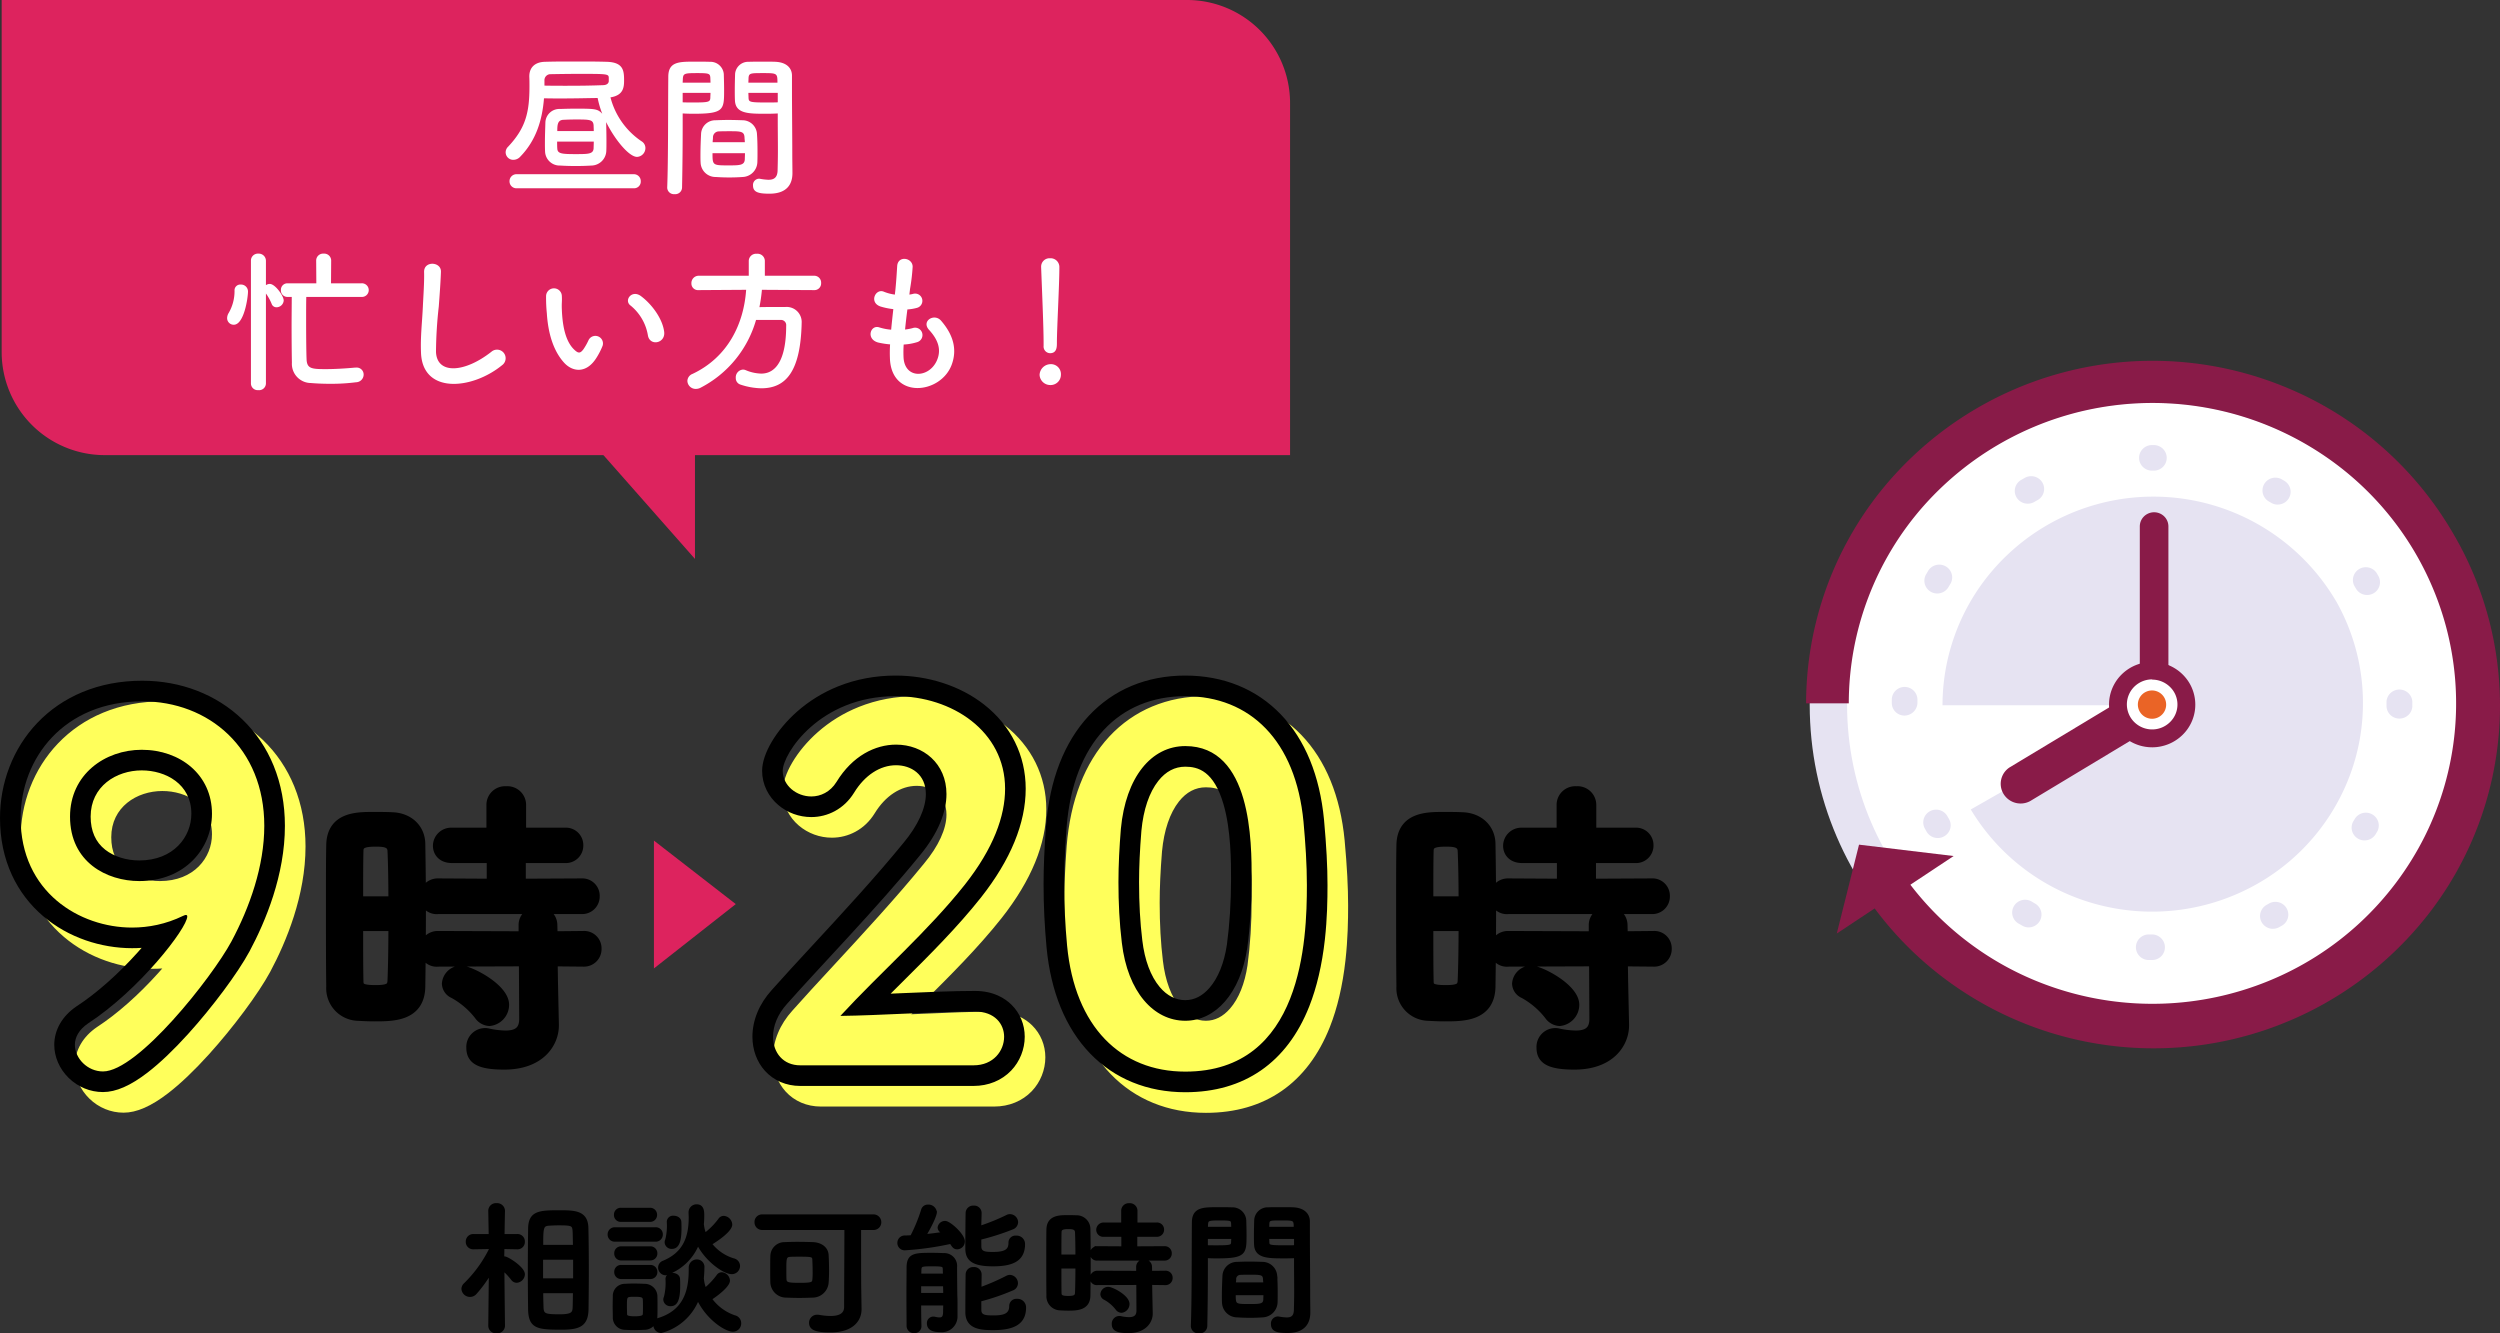 <svg xmlns="http://www.w3.org/2000/svg" width="485.101" height="258.741" viewBox="0 0 485.101 258.741">
  <rect x="0" y="0" width="485.101" height="258.741" fill="#333333" stroke="none"/>
  <g id="place_list_02" transform="translate(-99.583 -52.483)">
    <g id="時計" transform="translate(318.491 122.505)">
      <g id="グループ_96" data-name="グループ 96" transform="translate(127.184)">
        <path id="パス_498" data-name="パス 498" d="M323.158,146.78c36.7,0,66.451-29.432,66.451-65.739S359.858,15.3,323.158,15.3s-66.451,29.432-66.451,65.739,29.751,65.739,66.451,65.739" transform="translate(-251.643 -14.339)" fill="#e6e3f2"/>
        <path id="パス_499" data-name="パス 499" d="M325.044,141.474c32.7,0,59.2-26.221,59.2-58.566s-26.506-58.567-59.2-58.567-59.2,26.222-59.2,58.567,26.5,58.566,59.2,58.566" transform="translate(-253.529 -16.206)" fill="#fff"/>
        <path id="パス_500" data-name="パス 500" d="M365.527,67.529a40.1,40.1,0,0,1,3.783,30.526,40.542,40.542,0,0,1-19,24.345,41.3,41.3,0,0,1-30.81,4.106A40.87,40.87,0,0,1,294.668,108l35.407-20.221H289.182a40.2,40.2,0,0,1,8.46-24.635,41.135,41.135,0,0,1,67.885,4.4Z" transform="translate(-258.349 -20.95)" fill="#e6e3f2"/>
        <path id="パス_501" data-name="パス 501" d="M342.978,87.558v-33.7a2.731,2.731,0,0,0-.813-1.942,2.8,2.8,0,0,0-3.925,0,2.731,2.731,0,0,0-.813,1.942v33.7a2.733,2.733,0,0,0,.813,1.942,2.8,2.8,0,0,0,3.925,0,2.732,2.732,0,0,0,.813-1.942" transform="translate(-268.311 -21.734)" fill="#891b48"/>
        <path id="パス_502" data-name="パス 502" d="M332.6,93.056a3.9,3.9,0,0,1,2.556.476A3.835,3.835,0,0,1,336.83,95.5a3.783,3.783,0,0,1,.029,2.573,3.83,3.83,0,0,1-1.626,2.008L309.141,115.8a3.886,3.886,0,0,1-5.171-1.369,3.8,3.8,0,0,1,1.174-5.167L331.237,93.55a4.022,4.022,0,0,1,1.366-.494" transform="translate(-261.287 -30.385)" fill="#891b48"/>
        <path id="パス_503" data-name="パス 503" d="M338.722,103.007a6.569,6.569,0,1,0-6.639-6.569,6.6,6.6,0,0,0,6.639,6.569" transform="translate(-267.207 -29.737)" fill="#fff"/>
        <path id="パス_504" data-name="パス 504" d="M338.259,104.276a8.433,8.433,0,0,1-4.648-1.4,8.3,8.3,0,0,1-3.079-3.719,8.219,8.219,0,0,1,1.822-9.021,8.422,8.422,0,0,1,12.877,1.26,8.206,8.206,0,0,1-1.049,10.457,8.427,8.427,0,0,1-5.924,2.425m0-13.181a4.947,4.947,0,0,0-2.723.824,4.864,4.864,0,0,0-1.8,2.181,4.814,4.814,0,0,0,1.07,5.286,4.937,4.937,0,0,0,7.548-.74,4.748,4.748,0,0,0-.634-6.1,4.949,4.949,0,0,0-3.459-1.406Z" transform="translate(-266.756 -29.291)" fill="#891b48"/>
        <path id="パス_505" data-name="パス 505" d="M339.727,100.179a2.746,2.746,0,1,0-2.776-2.746,2.761,2.761,0,0,0,2.776,2.746" transform="translate(-268.212 -30.731)" fill="#ea6426"/>
        <path id="パス_506" data-name="パス 506" d="M381.221,47.312a66.983,66.983,0,0,0-32.479-28.165,67.66,67.66,0,0,0-79.016,20.937,66.028,66.028,0,0,0-13.9,40.455h8.283A57.931,57.931,0,0,1,278.74,42.109a59.375,59.375,0,0,1,77.036-10.017,58.316,58.316,0,0,1,24.173,33.383,57.72,57.72,0,0,1-4.074,40.866,58.668,58.668,0,0,1-30.3,28.069,59.517,59.517,0,0,1-41.487,1.342A58.794,58.794,0,0,1,272,109.7l-7.161,4.086a66.694,66.694,0,0,0,17.24,19.7,67.593,67.593,0,0,0,94.58-12.146,65.889,65.889,0,0,0,4.561-74.028" transform="translate(-251.461 -14.089)" fill="#891b48"/>
        <path id="パス_507" data-name="パス 507" d="M263.324,149.639l4.319-17.245L286,134.6Z" transform="translate(-253.009 -38.517)" fill="#891b48"/>
        <path id="パス_508" data-name="パス 508" d="M327.339,134.61h-.677a2.521,2.521,0,0,1-1.774-.727,2.464,2.464,0,0,1,0-3.51,2.521,2.521,0,0,1,1.774-.727h.589a2.537,2.537,0,0,1,1.781.718,2.482,2.482,0,0,1,.75,1.753,2.448,2.448,0,0,1-.7,1.746,2.5,2.5,0,0,1-1.742.747m23.417-6.052a2.527,2.527,0,0,1-1.535-.516,2.481,2.481,0,0,1-.9-1.336,2.455,2.455,0,0,1,.117-1.6,2.492,2.492,0,0,1,1.081-1.2l.532-.3a2.532,2.532,0,0,1,1.863-.186,2.5,2.5,0,0,1,1.474,1.142,2.461,2.461,0,0,1,.265,1.835,2.487,2.487,0,0,1-1.093,1.5l-.589.329a2.471,2.471,0,0,1-1.221.318m-47.41-.263a2.437,2.437,0,0,1-1.243-.34l-.577-.329a2.5,2.5,0,0,1-.8-.63,2.459,2.459,0,0,1-.226-2.849,2.484,2.484,0,0,1,.687-.745,2.529,2.529,0,0,1,2.888-.038l.522.307a2.5,2.5,0,0,1,1.053,1.2,2.467,2.467,0,0,1-.79,2.908,2.53,2.53,0,0,1-1.519.517m65.185-16.882a2.5,2.5,0,0,1-2.433-1.871,2.45,2.45,0,0,1,.279-1.875l.311-.516a2.518,2.518,0,0,1,4.494.649,2.463,2.463,0,0,1-.152,1.822l-.344.582a2.517,2.517,0,0,1-.917.884,2.549,2.549,0,0,1-1.238.325m-82.761-.462a2.5,2.5,0,0,1-2.221-1.23l-.332-.594a2.453,2.453,0,0,1,.218-2.739,2.486,2.486,0,0,1,.742-.627,2.511,2.511,0,0,1,3.4.95l.3.517a2.439,2.439,0,0,1-.173,2.747,2.477,2.477,0,0,1-.737.636,2.441,2.441,0,0,1-1.2.34m89.49-23.176a2.513,2.513,0,0,1-1.757-.747,2.461,2.461,0,0,1-.709-1.758v-.813a2.476,2.476,0,0,1,.79-1.648,2.531,2.531,0,0,1,3.429,0,2.476,2.476,0,0,1,.79,1.648v.878a2.468,2.468,0,0,1-.763,1.739,2.523,2.523,0,0,1-1.78.7m-95.952-.582a2.5,2.5,0,0,1-.954-.172,2.453,2.453,0,0,1-.813-.523,2.426,2.426,0,0,1-.742-1.733v-.681a2.459,2.459,0,0,1,.74-1.733,2.482,2.482,0,0,1,2.713-.52,2.486,2.486,0,0,1,1.34,1.35,2.454,2.454,0,0,1,.182.947v.516a2.515,2.515,0,0,1-.709,1.77,2.569,2.569,0,0,1-1.757.778m89.768-23.4a2.5,2.5,0,0,1-1.286-.322,2.469,2.469,0,0,1-.935-.93l-.311-.527a2.453,2.453,0,0,1-.169-1.826,2.482,2.482,0,0,1,1.144-1.443,2.525,2.525,0,0,1,3.355.775l.332.571a2.466,2.466,0,0,1,.232,1.883,2.482,2.482,0,0,1-2.363,1.818m-83.405-.286a2.514,2.514,0,0,1-2.2-1.217,2.463,2.463,0,0,1-.02-2.495l.344-.582a2.489,2.489,0,0,1,.644-.765,2.535,2.535,0,0,1,2.85-.194,2.5,2.5,0,0,1,.743.671,2.46,2.46,0,0,1,.07,2.826l-.3.5a2.494,2.494,0,0,1-.9.905,2.532,2.532,0,0,1-1.233.347m66.018-17.245a2.459,2.459,0,0,1-1.277-.352l-.521-.3a2.474,2.474,0,0,1,.629-4.473,2.531,2.531,0,0,1,1.858.167l.588.34a2.488,2.488,0,0,1,1.041,1.2,2.455,2.455,0,0,1,.092,1.582,2.482,2.482,0,0,1-.893,1.315,2.529,2.529,0,0,1-1.516.512m-48.508-.175a2.518,2.518,0,0,1-1.53-.5,2.471,2.471,0,0,1-.9-1.322,2.445,2.445,0,0,1,.1-1.591,2.483,2.483,0,0,1,1.063-1.2l.589-.329a2.529,2.529,0,0,1,2.868.118,2.491,2.491,0,0,1,.665.755,2.461,2.461,0,0,1-.271,2.826,2.5,2.5,0,0,1-.8.617l-.532.3a2.447,2.447,0,0,1-1.255.329m24.592-6.415h-.643a2.522,2.522,0,0,1-1.666-.781,2.464,2.464,0,0,1,0-3.392,2.522,2.522,0,0,1,1.666-.781h.677a2.522,2.522,0,0,1,1.666.781,2.464,2.464,0,0,1,0,3.392,2.522,2.522,0,0,1-1.666.781Z" transform="translate(-255.792 -18.349)" fill="#e6e3f2"/>
      </g>
    </g>
    <path id="_" data-name="▶" d="M250.325,250.83V226.024l15.881,12.322Z" transform="translate(-23.853 -10.432)" fill="#dd235e"/>
    <g id="_9" data-name="9" transform="translate(102.978 263.541)" fill="#ffff5b">
      <path d="M 20.586 2.846 C 18.631 2.846 16.766 2.076 15.335 0.679 C 13.936 -0.686 13.134 -2.51 13.134 -4.324 C 13.134 -6.552 14.345 -8.607 16.543 -10.111 L 16.562 -10.124 L 16.581 -10.136 C 22.089 -13.722 26.825 -18.681 29.159 -21.318 C 30.784 -23.155 32.022 -24.727 32.929 -25.989 C 30.769 -25.379 28.527 -25.072 26.226 -25.072 C 20.382 -25.072 14.582 -27.151 10.314 -30.776 C 7.922 -32.809 6.047 -35.269 4.741 -38.089 C 3.324 -41.151 2.606 -44.592 2.606 -48.316 C 2.606 -51.493 3.175 -54.58 4.298 -57.493 C 5.447 -60.471 7.122 -63.129 9.28 -65.393 C 11.545 -67.772 14.264 -69.63 17.362 -70.917 C 20.643 -72.279 24.289 -72.97 28.2 -72.97 C 35.178 -72.97 41.592 -70.497 46.26 -66.008 C 48.673 -63.687 50.553 -60.901 51.849 -57.728 C 53.202 -54.415 53.888 -50.743 53.888 -46.812 C 53.888 -37.7 50.283 -29.052 47.259 -23.402 L 47.257 -23.399 L 47.255 -23.395 C 45.407 -19.975 40.827 -13.52 35.652 -7.8 C 32.888 -4.745 30.323 -2.299 28.026 -0.528 C 25.08 1.742 22.647 2.846 20.586 2.846 Z M 28.106 -59.57 C 22.186 -59.57 16.194 -55.801 16.194 -48.598 C 16.194 -40.308 23.386 -38.096 27.636 -38.096 C 35.58 -38.096 39.736 -43.663 39.736 -49.162 C 39.736 -55.193 34.845 -59.57 28.106 -59.57 Z" stroke="none"/>
      <path d="M 20.586 0.846 C 27.354 0.846 41.736 -17.39 45.496 -24.346 C 49.068 -31.02 51.888 -39.01 51.888 -46.812 C 51.888 -61.946 41.078 -70.97 28.2 -70.97 C 13.066 -70.97 4.606 -59.972 4.606 -48.316 C 4.606 -33.934 16.074 -27.072 26.226 -27.072 C 29.422 -27.072 32.806 -27.73 36.096 -29.328 C 36.378 -29.422 36.472 -29.516 36.66 -29.516 C 36.848 -29.516 36.942 -29.422 36.942 -29.234 C 36.942 -26.978 27.636 -14.946 17.672 -8.46 C 15.886 -7.238 15.134 -5.734 15.134 -4.324 C 15.134 -1.692 17.578 0.846 20.586 0.846 M 28.106 -61.57 C 35.626 -61.57 41.736 -56.682 41.736 -49.162 C 41.736 -42.394 36.472 -36.096 27.636 -36.096 C 21.338 -36.096 14.194 -39.762 14.194 -48.598 C 14.194 -56.776 20.962 -61.57 28.106 -61.57 M 20.586 4.846 C 18.106 4.846 15.745 3.874 13.938 2.11 C 12.156 0.371 11.134 -1.974 11.134 -4.324 C 11.134 -5.758 11.53 -7.195 12.278 -8.478 C 13.011 -9.735 14.066 -10.839 15.413 -11.761 L 15.49 -11.812 C 19.289 -14.285 23.484 -17.989 27.303 -22.242 C 27.577 -22.546 27.84 -22.844 28.093 -23.135 C 27.475 -23.093 26.852 -23.072 26.226 -23.072 C 23.219 -23.072 20.117 -23.597 17.254 -24.59 C 14.175 -25.658 11.404 -27.226 9.019 -29.252 C 6.404 -31.474 4.354 -34.164 2.926 -37.249 C 1.387 -40.576 0.606 -44.299 0.606 -48.316 C 0.606 -51.74 1.22 -55.07 2.432 -58.212 C 3.676 -61.437 5.492 -64.317 7.831 -66.773 C 10.29 -69.354 13.239 -71.37 16.595 -72.764 C 20.12 -74.228 24.025 -74.97 28.2 -74.97 C 35.698 -74.97 42.604 -72.299 47.646 -67.449 C 50.262 -64.934 52.299 -61.917 53.701 -58.484 C 55.152 -54.93 55.888 -51.003 55.888 -46.812 C 55.888 -37.286 52.155 -28.31 49.023 -22.458 L 49.015 -22.444 C 46.757 -18.267 41.872 -11.693 37.135 -6.458 C 34.292 -3.315 31.638 -0.787 29.247 1.056 C 25.938 3.606 23.105 4.846 20.586 4.846 Z M 28.106 -57.57 C 23.18 -57.57 18.194 -54.488 18.194 -48.598 C 18.194 -45.814 19.146 -43.654 21.024 -42.179 C 22.71 -40.855 25.12 -40.096 27.636 -40.096 C 34.267 -40.096 37.736 -44.657 37.736 -49.162 C 37.736 -54.939 32.744 -57.57 28.106 -57.57 Z" stroke="none" fill="#ffff5b"/>
    </g>
    <g id="_9-2" data-name="9" transform="translate(98.978 259.541)" fill="none">
      <path d="M20.586.846c6.768,0,21.15-18.236,24.91-25.192,3.572-6.674,6.392-14.664,6.392-22.466,0-15.134-10.81-24.158-23.688-24.158-15.134,0-23.594,11-23.594,22.654,0,14.382,11.468,21.244,21.62,21.244a22.5,22.5,0,0,0,9.87-2.256c.282-.094.376-.188.564-.188a.249.249,0,0,1,.282.282c0,2.256-9.306,14.288-19.27,20.774a5.086,5.086,0,0,0-2.538,4.136A5.47,5.47,0,0,0,20.586.846Zm21.15-50.008c0,6.768-5.264,13.066-14.1,13.066-6.3,0-13.442-3.666-13.442-12.5,0-8.178,6.768-12.972,13.912-12.972C35.626-61.57,41.736-56.682,41.736-49.162Z" stroke="none"/>
      <path d="M 20.586 0.846 C 27.354 0.846 41.736 -17.39 45.496 -24.346 C 49.068 -31.02 51.888 -39.01 51.888 -46.812 C 51.888 -61.946 41.078 -70.97 28.2 -70.97 C 13.066 -70.97 4.606 -59.972 4.606 -48.316 C 4.606 -33.934 16.074 -27.072 26.226 -27.072 C 29.422 -27.072 32.806 -27.73 36.096 -29.328 C 36.378 -29.422 36.472 -29.516 36.66 -29.516 C 36.848 -29.516 36.942 -29.422 36.942 -29.234 C 36.942 -26.978 27.636 -14.946 17.672 -8.46 C 15.886 -7.238 15.134 -5.734 15.134 -4.324 C 15.134 -1.692 17.578 0.846 20.586 0.846 M 28.106 -61.57 C 35.626 -61.57 41.736 -56.682 41.736 -49.162 C 41.736 -42.394 36.472 -36.096 27.636 -36.096 C 21.338 -36.096 14.194 -39.762 14.194 -48.598 C 14.194 -56.776 20.962 -61.57 28.106 -61.57 M 20.586 4.846 C 18.106 4.846 15.745 3.874 13.938 2.11 C 12.156 0.371 11.134 -1.974 11.134 -4.324 C 11.134 -5.758 11.53 -7.195 12.278 -8.478 C 13.011 -9.735 14.066 -10.839 15.413 -11.761 L 15.49 -11.812 C 19.289 -14.285 23.484 -17.989 27.303 -22.242 C 27.577 -22.546 27.84 -22.844 28.093 -23.135 C 27.475 -23.093 26.852 -23.072 26.226 -23.072 C 23.219 -23.072 20.117 -23.597 17.254 -24.59 C 14.175 -25.658 11.404 -27.226 9.019 -29.252 C 6.404 -31.474 4.354 -34.164 2.926 -37.249 C 1.387 -40.576 0.606 -44.299 0.606 -48.316 C 0.606 -51.74 1.22 -55.07 2.432 -58.212 C 3.676 -61.437 5.492 -64.317 7.831 -66.773 C 10.29 -69.354 13.239 -71.37 16.595 -72.764 C 20.12 -74.228 24.025 -74.97 28.2 -74.97 C 35.698 -74.97 42.604 -72.299 47.646 -67.449 C 50.262 -64.934 52.299 -61.917 53.701 -58.484 C 55.152 -54.93 55.888 -51.003 55.888 -46.812 C 55.888 -37.286 52.155 -28.31 49.023 -22.458 L 49.015 -22.444 C 46.757 -18.267 41.872 -11.693 37.135 -6.458 C 34.292 -3.315 31.638 -0.787 29.247 1.056 C 25.938 3.606 23.105 4.846 20.586 4.846 Z M 28.106 -57.57 C 23.18 -57.57 18.194 -54.488 18.194 -48.598 C 18.194 -45.814 19.146 -43.654 21.024 -42.179 C 22.71 -40.855 25.12 -40.096 27.636 -40.096 C 34.267 -40.096 37.736 -44.657 37.736 -49.162 C 37.736 -54.939 32.744 -57.57 28.106 -57.57 Z" stroke="none" fill="#000"/>
    </g>
    <g id="_20" data-name="20" transform="translate(248.978 262.634)" fill="#ffff5b">
      <path d="M 84.6 3.786 C 77.811 3.786 71.921 1.396 67.567 -3.125 C 65.38 -5.396 63.599 -8.185 62.274 -11.414 C 60.936 -14.674 60.061 -18.392 59.673 -22.464 C 59.287 -26.611 59.1 -30.576 59.1 -34.592 C 59.1 -37.827 59.251 -41.398 59.575 -45.83 L 59.576 -45.837 L 59.576 -45.844 C 59.915 -50.055 60.751 -53.901 62.062 -57.274 C 63.362 -60.621 65.131 -63.513 67.319 -65.869 C 71.692 -70.576 77.668 -73.064 84.6 -73.064 C 91.42 -73.064 97.322 -70.678 101.668 -66.165 C 103.847 -63.903 105.62 -61.123 106.94 -57.903 C 108.268 -54.661 109.139 -50.962 109.527 -46.909 L 109.527 -46.904 L 109.528 -46.899 C 109.989 -41.831 110.194 -37.977 110.194 -34.404 C 110.194 -31.665 110.137 -28.012 109.694 -24.046 C 109.166 -19.32 108.188 -15.129 106.787 -11.59 C 104.965 -6.985 102.384 -3.355 99.115 -0.799 C 95.223 2.243 90.34 3.786 84.6 3.786 Z M 74.09 -45.134 C 73.779 -41.293 73.628 -37.968 73.628 -34.968 C 73.628 -30.774 73.838 -27.01 74.271 -23.46 L 74.272 -23.456 L 74.272 -23.452 C 75.228 -15.331 79.282 -10.084 84.6 -10.084 C 89.587 -10.084 93.532 -14.98 94.652 -22.559 C 95.192 -26.527 95.478 -31.013 95.478 -35.532 C 95.478 -38.956 95.478 -45.33 93.947 -50.615 C 92.239 -56.514 89.181 -59.382 84.6 -59.382 C 81.969 -59.382 79.618 -58.169 77.802 -55.876 C 75.795 -53.34 74.512 -49.626 74.09 -45.134 Z M 43.522 2.564 L 9.87 2.564 C 7.746 2.564 5.846 1.759 4.522 0.297 C 3.286 -1.067 2.606 -2.942 2.606 -4.982 C 2.606 -6.309 2.878 -7.641 3.415 -8.942 C 3.965 -10.272 4.781 -11.539 5.842 -12.708 C 8.048 -15.202 10.786 -18.165 13.685 -21.302 C 19.461 -27.552 26.008 -34.636 31.444 -41.307 L 31.45 -41.316 L 31.458 -41.324 C 35.425 -46.086 36.258 -49.799 36.258 -52.076 C 36.258 -57.289 32.227 -59.664 28.482 -59.664 C 24.658 -59.664 21.066 -57.375 18.627 -53.383 L 18.624 -53.378 L 18.621 -53.373 C 17.853 -52.134 16.85 -51.173 15.64 -50.517 C 14.54 -49.921 13.292 -49.606 12.032 -49.606 C 10.172 -49.606 8.303 -50.29 6.904 -51.482 C 5.345 -52.811 4.486 -54.624 4.486 -56.588 C 4.486 -58.276 5.506 -60.24 6.115 -61.261 C 7.228 -63.13 8.772 -64.962 10.579 -66.559 C 12.764 -68.49 15.26 -70.025 17.996 -71.121 C 21.213 -72.41 24.709 -73.064 28.388 -73.064 C 31.323 -73.064 34.195 -72.617 36.923 -71.735 C 39.698 -70.837 42.191 -69.533 44.332 -67.857 C 46.599 -66.082 48.38 -63.961 49.623 -61.552 C 50.956 -58.97 51.632 -56.13 51.632 -53.11 C 51.632 -46.882 48.863 -40.203 43.402 -33.261 L 43.4 -33.259 L 43.398 -33.257 C 38.875 -27.544 33.513 -22.214 28.327 -17.06 C 26.375 -15.12 24.38 -13.138 22.44 -11.142 C 24.77 -11.222 27.217 -11.329 29.618 -11.434 C 34.529 -11.648 39.608 -11.87 43.804 -11.87 C 46.729 -11.87 48.502 -10.726 49.474 -9.766 C 50.745 -8.512 51.444 -6.813 51.444 -4.982 C 51.444 -3.069 50.69 -1.182 49.375 0.195 C 47.915 1.723 45.837 2.564 43.522 2.564 Z" stroke="none"/>
      <path d="M 84.6 1.786 C 107.348 1.786 108.194 -23.782 108.194 -34.404 C 108.194 -38.446 107.912 -42.582 107.536 -46.718 C 106.032 -62.416 97.196 -71.064 84.6 -71.064 C 71.816 -71.064 62.886 -62.04 61.57 -45.684 C 61.288 -41.83 61.1 -38.164 61.1 -34.592 C 61.1 -30.644 61.288 -26.696 61.664 -22.654 C 63.168 -6.862 72.098 1.786 84.6 1.786 M 84.6 -61.382 C 97.478 -61.382 97.478 -42.77 97.478 -35.532 C 97.478 -31.02 97.196 -26.414 96.632 -22.278 C 95.316 -13.348 90.428 -8.084 84.6 -8.084 C 78.49 -8.084 73.414 -13.63 72.286 -23.218 C 71.816 -27.072 71.628 -31.02 71.628 -34.968 C 71.628 -38.352 71.816 -41.83 72.098 -45.308 C 73.038 -55.366 78.02 -61.382 84.6 -61.382 M 43.522 0.564 C 47.376 0.564 49.444 -2.256 49.444 -4.982 C 49.444 -7.426 47.658 -9.87 43.804 -9.87 C 36.096 -9.87 25.474 -9.118 17.672 -9.024 C 25.474 -17.484 34.686 -25.474 41.83 -34.498 C 47.376 -41.548 49.632 -47.752 49.632 -53.11 C 49.632 -64.296 39.292 -71.064 28.388 -71.064 C 13.63 -71.064 6.486 -59.878 6.486 -56.588 C 6.486 -53.674 9.212 -51.606 12.032 -51.606 C 13.818 -51.606 15.698 -52.452 16.92 -54.426 C 20.022 -59.502 24.44 -61.664 28.482 -61.664 C 33.746 -61.664 38.258 -57.998 38.258 -52.076 C 38.258 -48.692 36.754 -44.556 32.994 -40.044 C 24.722 -29.892 13.818 -18.706 7.332 -11.374 C 5.452 -9.306 4.606 -7.05 4.606 -4.982 C 4.606 -1.88 6.58 0.564 9.87 0.564 L 43.522 0.564 M 84.6 5.786 C 77.255 5.786 70.867 3.184 66.127 -1.737 C 63.764 -4.191 61.845 -7.191 60.424 -10.654 C 59.011 -14.097 58.089 -18.007 57.682 -22.275 L 57.681 -22.284 C 57.29 -26.488 57.1 -30.514 57.1 -34.592 C 57.1 -37.877 57.253 -41.494 57.581 -45.976 L 57.583 -46.005 C 57.937 -50.409 58.817 -54.444 60.197 -57.998 C 61.589 -61.582 63.492 -64.688 65.854 -67.23 C 70.615 -72.355 77.097 -75.064 84.6 -75.064 C 91.976 -75.064 98.377 -72.466 103.109 -67.552 C 105.463 -65.107 107.375 -62.116 108.79 -58.661 C 110.193 -55.238 111.111 -51.348 111.518 -47.099 L 111.52 -47.08 C 111.986 -41.949 112.194 -38.04 112.194 -34.404 C 112.194 -31.613 112.136 -27.888 111.682 -23.824 C 111.134 -18.922 110.113 -14.558 108.647 -10.854 C 104.339 0.032 96.024 5.786 84.6 5.786 Z M 76.083 -44.959 C 75.777 -41.178 75.628 -37.91 75.628 -34.968 C 75.628 -30.856 75.834 -27.171 76.257 -23.702 L 76.259 -23.685 C 76.71 -19.853 77.877 -16.721 79.636 -14.63 C 81.057 -12.941 82.727 -12.084 84.6 -12.084 C 86.343 -12.084 87.92 -12.882 89.29 -14.457 C 90.977 -16.398 92.147 -19.297 92.672 -22.841 C 93.199 -26.718 93.478 -31.106 93.478 -35.532 C 93.478 -38.857 93.478 -45.046 92.026 -50.058 C 90.146 -56.55 87.07 -57.382 84.6 -57.382 C 82.573 -57.382 80.814 -56.458 79.37 -54.634 C 77.606 -52.405 76.469 -49.06 76.083 -44.959 Z M 43.522 4.564 L 9.87 4.564 C 7.174 4.564 4.748 3.525 3.04 1.64 C 1.47 -0.093 0.606 -2.444 0.606 -4.982 C 0.606 -6.572 0.929 -8.161 1.567 -9.705 C 2.203 -11.246 3.141 -12.705 4.353 -14.043 C 6.572 -16.551 9.314 -19.518 12.217 -22.659 C 17.973 -28.888 24.497 -35.948 29.893 -42.571 L 29.921 -42.605 C 32.718 -45.961 34.258 -49.324 34.258 -52.076 C 34.258 -55.936 31.357 -57.664 28.482 -57.664 C 25.371 -57.664 22.401 -55.724 20.333 -52.34 L 20.321 -52.321 C 19.368 -50.781 18.113 -49.582 16.593 -48.759 C 15.201 -48.005 13.624 -47.606 12.032 -47.606 C 9.67 -47.606 7.388 -48.442 5.607 -49.96 C 4.66 -50.767 3.909 -51.723 3.373 -52.802 C 2.784 -53.988 2.486 -55.262 2.486 -56.588 C 2.486 -59.871 5.206 -64.481 9.254 -68.057 C 11.612 -70.141 14.303 -71.796 17.252 -72.978 C 20.706 -74.362 24.453 -75.064 28.388 -75.064 C 31.533 -75.064 34.611 -74.584 37.538 -73.638 C 40.537 -72.668 43.238 -71.253 45.564 -69.432 C 50.767 -65.359 53.632 -59.563 53.632 -53.11 C 53.632 -46.422 50.719 -39.328 44.974 -32.025 L 44.966 -32.015 C 40.369 -26.209 34.964 -20.837 29.737 -15.641 C 28.971 -14.88 28.198 -14.113 27.426 -13.34 C 28.128 -13.371 28.832 -13.401 29.53 -13.432 C 34.463 -13.647 39.564 -13.87 43.804 -13.87 C 47.408 -13.87 49.641 -12.412 50.88 -11.189 C 52.533 -9.556 53.444 -7.352 53.444 -4.982 C 53.444 -2.56 52.488 -0.17 50.821 1.576 C 48.981 3.503 46.389 4.564 43.522 4.564 Z" stroke="none" fill="#ffff5b"/>
    </g>
    <g id="_20-2" data-name="20" transform="translate(244.978 258.634)" fill="none">
      <path d="M43.522.564a5.587,5.587,0,0,0,5.922-5.546c0-2.444-1.786-4.888-5.64-4.888-7.708,0-18.33.752-26.132.846,7.8-8.46,17.014-16.45,24.158-25.474,5.546-7.05,7.8-13.254,7.8-18.612,0-11.186-10.34-17.954-21.244-17.954-14.758,0-21.9,11.186-21.9,14.476,0,2.914,2.726,4.982,5.546,4.982a5.683,5.683,0,0,0,4.888-2.82c3.1-5.076,7.52-7.238,11.562-7.238,5.264,0,9.776,3.666,9.776,9.588,0,3.384-1.5,7.52-5.264,12.032C24.722-29.892,13.818-18.706,7.332-11.374A9.577,9.577,0,0,0,4.606-4.982C4.606-1.88,6.58.564,9.87.564ZM84.6,1.786c22.748,0,23.594-25.568,23.594-36.19,0-4.042-.282-8.178-.658-12.314-1.5-15.7-10.34-24.346-22.936-24.346-12.784,0-21.714,9.024-23.03,25.38-.282,3.854-.47,7.52-.47,11.092,0,3.948.188,7.9.564,11.938C63.168-6.862,72.1,1.786,84.6,1.786Zm0-9.87c-6.11,0-11.186-5.546-12.314-15.134a97.375,97.375,0,0,1-.658-11.75c0-3.384.188-6.862.47-10.34.94-10.058,5.922-16.074,12.5-16.074,12.878,0,12.878,18.612,12.878,25.85a100.269,100.269,0,0,1-.846,13.254C95.316-13.348,90.428-8.084,84.6-8.084Z" stroke="none"/>
      <path d="M 84.6 1.786 C 107.348 1.786 108.194 -23.782 108.194 -34.404 C 108.194 -38.446 107.912 -42.582 107.536 -46.718 C 106.032 -62.416 97.196 -71.064 84.6 -71.064 C 71.816 -71.064 62.886 -62.04 61.57 -45.684 C 61.288 -41.83 61.1 -38.164 61.1 -34.592 C 61.1 -30.644 61.288 -26.696 61.664 -22.654 C 63.168 -6.862 72.098 1.786 84.6 1.786 M 84.6 -61.382 C 97.478 -61.382 97.478 -42.77 97.478 -35.532 C 97.478 -31.02 97.196 -26.414 96.632 -22.278 C 95.316 -13.348 90.428 -8.084 84.6 -8.084 C 78.49 -8.084 73.414 -13.63 72.286 -23.218 C 71.816 -27.072 71.628 -31.02 71.628 -34.968 C 71.628 -38.352 71.816 -41.83 72.098 -45.308 C 73.038 -55.366 78.02 -61.382 84.6 -61.382 M 43.522 0.564 C 47.376 0.564 49.444 -2.256 49.444 -4.982 C 49.444 -7.426 47.658 -9.87 43.804 -9.87 C 36.096 -9.87 25.474 -9.118 17.672 -9.024 C 25.474 -17.484 34.686 -25.474 41.83 -34.498 C 47.376 -41.548 49.632 -47.752 49.632 -53.11 C 49.632 -64.296 39.292 -71.064 28.388 -71.064 C 13.63 -71.064 6.486 -59.878 6.486 -56.588 C 6.486 -53.674 9.212 -51.606 12.032 -51.606 C 13.818 -51.606 15.698 -52.452 16.92 -54.426 C 20.022 -59.502 24.44 -61.664 28.482 -61.664 C 33.746 -61.664 38.258 -57.998 38.258 -52.076 C 38.258 -48.692 36.754 -44.556 32.994 -40.044 C 24.722 -29.892 13.818 -18.706 7.332 -11.374 C 5.452 -9.306 4.606 -7.05 4.606 -4.982 C 4.606 -1.88 6.58 0.564 9.87 0.564 L 43.522 0.564 M 84.6 5.786 C 77.255 5.786 70.867 3.184 66.127 -1.737 C 63.764 -4.191 61.845 -7.191 60.424 -10.654 C 59.011 -14.097 58.089 -18.007 57.682 -22.275 L 57.681 -22.284 C 57.29 -26.488 57.1 -30.514 57.1 -34.592 C 57.1 -37.877 57.253 -41.494 57.581 -45.976 L 57.583 -46.005 C 57.937 -50.409 58.817 -54.444 60.197 -57.998 C 61.589 -61.582 63.492 -64.688 65.854 -67.23 C 70.615 -72.355 77.097 -75.064 84.6 -75.064 C 91.976 -75.064 98.377 -72.466 103.109 -67.552 C 105.463 -65.107 107.375 -62.116 108.79 -58.661 C 110.193 -55.238 111.111 -51.348 111.518 -47.099 L 111.52 -47.08 C 111.986 -41.949 112.194 -38.04 112.194 -34.404 C 112.194 -31.613 112.136 -27.888 111.682 -23.824 C 111.134 -18.922 110.113 -14.558 108.647 -10.854 C 104.339 0.032 96.024 5.786 84.6 5.786 Z M 76.083 -44.959 C 75.777 -41.178 75.628 -37.91 75.628 -34.968 C 75.628 -30.856 75.834 -27.171 76.257 -23.702 L 76.259 -23.685 C 76.71 -19.853 77.877 -16.721 79.636 -14.63 C 81.057 -12.941 82.727 -12.084 84.6 -12.084 C 86.343 -12.084 87.92 -12.882 89.29 -14.457 C 90.977 -16.398 92.147 -19.297 92.672 -22.841 C 93.199 -26.718 93.478 -31.106 93.478 -35.532 C 93.478 -38.857 93.478 -45.046 92.026 -50.058 C 90.146 -56.55 87.07 -57.382 84.6 -57.382 C 82.573 -57.382 80.814 -56.458 79.37 -54.634 C 77.606 -52.405 76.469 -49.06 76.083 -44.959 Z M 43.522 4.564 L 9.87 4.564 C 7.174 4.564 4.748 3.525 3.04 1.64 C 1.47 -0.093 0.606 -2.444 0.606 -4.982 C 0.606 -6.572 0.929 -8.161 1.567 -9.705 C 2.203 -11.246 3.141 -12.705 4.353 -14.043 C 6.572 -16.551 9.314 -19.518 12.217 -22.659 C 17.973 -28.888 24.497 -35.948 29.893 -42.571 L 29.921 -42.605 C 32.718 -45.961 34.258 -49.324 34.258 -52.076 C 34.258 -55.936 31.357 -57.664 28.482 -57.664 C 25.371 -57.664 22.401 -55.724 20.333 -52.34 L 20.321 -52.321 C 19.368 -50.781 18.113 -49.582 16.593 -48.759 C 15.201 -48.005 13.624 -47.606 12.032 -47.606 C 9.67 -47.606 7.388 -48.442 5.607 -49.96 C 4.66 -50.767 3.909 -51.723 3.373 -52.802 C 2.784 -53.988 2.486 -55.262 2.486 -56.588 C 2.486 -59.871 5.206 -64.481 9.254 -68.057 C 11.612 -70.141 14.303 -71.796 17.252 -72.978 C 20.706 -74.362 24.453 -75.064 28.388 -75.064 C 31.533 -75.064 34.611 -74.584 37.538 -73.638 C 40.537 -72.668 43.238 -71.253 45.564 -69.432 C 50.767 -65.359 53.632 -59.563 53.632 -53.11 C 53.632 -46.422 50.719 -39.328 44.974 -32.025 L 44.966 -32.015 C 40.369 -26.209 34.964 -20.837 29.737 -15.641 C 28.971 -14.88 28.198 -14.113 27.426 -13.34 C 28.128 -13.371 28.832 -13.401 29.53 -13.432 C 34.463 -13.647 39.564 -13.87 43.804 -13.87 C 47.408 -13.87 49.641 -12.412 50.88 -11.189 C 52.533 -9.556 53.444 -7.352 53.444 -4.982 C 53.444 -2.56 52.488 -0.17 50.821 1.576 C 48.981 3.503 46.389 4.564 43.522 4.564 Z" stroke="none" fill="#000"/>
    </g>
    <path id="パス_200571" data-name="パス 200571" d="M14.056-2.492c.084,3.528,1.652,3.668,6.328,3.668,3.36,0,4.844-.644,4.9-3.724.028-2.268.056-4.872.056-7.476,0-3-.028-5.964-.084-8.316C25.172-21.476,22.82-21.5,19.8-21.5c-3.78,0-5.712.112-5.74,3.332-.028,2.24-.056,5.068-.056,7.9C14-7.476,14.028-4.676,14.056-2.492ZM9.072.672s-.084-6.58-.112-10.948A13.774,13.774,0,0,1,10.724-8.4a1.07,1.07,0,0,0,.868.476,1.454,1.454,0,0,0,1.344-1.4c0-1.232-3.136-3.22-3.7-3.22a1.191,1.191,0,0,0-.308.056c0-.616.028-1.288.028-1.988l2.744.056h.028a1.166,1.166,0,0,0,1.2-1.232A1.173,1.173,0,0,0,11.7-16.884H8.988c.028-2.52.084-4.732.084-4.732v-.028A1.273,1.273,0,0,0,7.7-22.876a1.242,1.242,0,0,0-1.372,1.232v.028l.084,4.732H3.22a1.2,1.2,0,0,0-1.26,1.232A1.189,1.189,0,0,0,3.192-14.42H3.22l3.22-.056v.364A24.913,24.913,0,0,1,1.568-7.42,1.309,1.309,0,0,0,1.12-6.5,1.416,1.416,0,0,0,2.548-5.18a1.411,1.411,0,0,0,1.064-.5A25.956,25.956,0,0,0,6.44-9.548L6.328.672V.7A1.233,1.233,0,0,0,7.7,1.876,1.248,1.248,0,0,0,9.072.7Zm7.42-15.456c0-3.7.028-4.144,1.484-4.228.532-.028,1.12-.056,1.708-.056,2.828,0,2.968.084,3.024,1.736.028.756.028,1.624.056,2.548Zm6.3,6.5H16.464V-12.4h6.328Zm-.028,2.38c-.028.98-.028,1.932-.056,2.772-.028,1.2-.112,1.82-2.716,1.82-3,0-3.416-.14-3.444-1.736-.028-.84-.056-1.82-.056-2.856ZM47.656-18.984a17.017,17.017,0,0,0,.084-1.708c0-.84-.028-1.96-1.232-1.96a1.3,1.3,0,0,0-1.316,1.316v.056c0,.308.028.616.028.9,0,3.92-1.12,6.972-5.124,8.652a1.174,1.174,0,0,0-.812,1.092,1.248,1.248,0,0,0,1.232,1.26,10.062,10.062,0,0,0,6.244-5.88c1.652,3.276,5.1,5.656,6.552,5.656a1.35,1.35,0,0,0,1.372-1.344,1.282,1.282,0,0,0-1.036-1.232,8.839,8.839,0,0,1-4.424-3.052c3.724-2.3,3.948-3.444,3.948-3.724a1.515,1.515,0,0,0-1.4-1.456.989.989,0,0,0-.84.476,14.07,14.07,0,0,1-2.8,2.828,6.731,6.731,0,0,1-.448-1.792ZM41.72-14.5c1.232,0,1.6-1.456,1.6-3.7,0-.448,0-.9-.028-1.316-.028-.588-.644-.924-1.26-.924a.954.954,0,0,0-1.064.952,11.2,11.2,0,0,1-.308,3.5,1.067,1.067,0,0,0-.112.476A1.1,1.1,0,0,0,41.72-14.5ZM37.436-19.74a1.094,1.094,0,0,0,1.148-1.12,1.094,1.094,0,0,0-1.148-1.12h-5.6a1.071,1.071,0,0,0-1.12,1.12,1.071,1.071,0,0,0,1.12,1.12Zm7.784,9.156v.448c0,4.256-1.176,7.952-5.964,9.492A1.161,1.161,0,0,0,38.36.5,1.307,1.307,0,0,0,39.648,1.82,10.575,10.575,0,0,0,46.76-4.564c1.876,3.948,5.46,6.132,6.776,6.132a1.361,1.361,0,0,0,1.372-1.4A1.31,1.31,0,0,0,53.872-1.12a9.417,9.417,0,0,1-4.648-3.444c1.484-.952,3.5-2.6,3.5-3.528a1.447,1.447,0,0,0-1.316-1.372.915.915,0,0,0-.812.448A14.855,14.855,0,0,1,48.16-6.44a6.379,6.379,0,0,1-.476-1.876c0-.056-.028-.112-.028-.168.056-.7.112-1.4.112-2.128a1.2,1.2,0,0,0-1.2-1.344,1.324,1.324,0,0,0-1.344,1.344ZM38.5-15.9a1.131,1.131,0,0,0,1.2-1.148A1.116,1.116,0,0,0,38.5-18.2H30.688a1.131,1.131,0,0,0-1.2,1.148,1.116,1.116,0,0,0,1.2,1.148Zm-1.008,3.64a1.094,1.094,0,0,0,1.148-1.12,1.094,1.094,0,0,0-1.148-1.12h-5.6a1.071,1.071,0,0,0-1.12,1.12,1.071,1.071,0,0,0,1.12,1.12Zm3.976,8.876c.924,0,1.6-.644,1.6-3.724,0-.448,0-.9-.028-1.316-.028-.588-.644-.924-1.26-.924a.954.954,0,0,0-1.064.952A11.4,11.4,0,0,1,40.4-4.872a1.067,1.067,0,0,0-.112.476A1.1,1.1,0,0,0,41.468-3.388ZM37.492-8.652a1.094,1.094,0,0,0,1.148-1.12,1.094,1.094,0,0,0-1.148-1.12h-5.6a1.071,1.071,0,0,0-1.12,1.12,1.071,1.071,0,0,0,1.12,1.12ZM38.64-1.036c.028-.616.028-1.344.028-2.072s0-1.484-.028-2.128A2.224,2.224,0,0,0,36.4-7.224c-.644-.028-1.4-.056-2.128-.056-.616,0-1.2.028-1.736.056A2.084,2.084,0,0,0,30.492-5.1c0,.616-.028,1.288-.028,1.96,0,.7.028,1.4.028,2.128A2.134,2.134,0,0,0,32.564,1.2c.56.028,1.2.056,1.848.056s1.316-.028,1.9-.056A2.266,2.266,0,0,0,38.64-1.036Zm-2.324-.588c-.028.42-.252.7-1.848.7-1.568,0-1.68-.308-1.708-.672,0-.42-.028-.952-.028-1.456,0-2.128,0-2.156,1.792-2.156,1.2,0,1.736.084,1.792.756.028.392.028.924.028,1.428S36.344-2.016,36.316-1.624ZM78.2-6.524c-.028-1.876-.028-8.288-.028-11.648h2.576a1.243,1.243,0,0,0,1.344-1.26,1.258,1.258,0,0,0-1.344-1.26H59.276a1.211,1.211,0,0,0-1.288,1.26,1.225,1.225,0,0,0,1.288,1.26H75.432c0,4.256-.056,12.432-.056,15.2,0,1.456-1.176,1.988-2.884,1.988A12.873,12.873,0,0,1,70.28-1.2a1.48,1.48,0,0,0-.336-.028A1.31,1.31,0,0,0,68.572.084c0,1.2,1.12,1.624,3.864,1.624,4.424,0,5.824-2.268,5.824-4.228v-.056Zm-6.328-1.2c.056-.728.084-1.512.084-2.3,0-1.036-.028-2.072-.084-3.024-.084-1.456-1.372-2.212-2.8-2.268-.9-.028-1.988-.056-3.052-.056-.868,0-1.708.028-2.408.056a2.5,2.5,0,0,0-2.548,2.436c-.028.84-.028,1.736-.028,2.6,0,.9,0,1.764.028,2.576a2.821,2.821,0,0,0,2.884,2.66c.784.028,1.624.056,2.492.056.84,0,1.708-.028,2.52-.056A2.891,2.891,0,0,0,71.876-7.728Zm-2.66-.56c-.056.672-.28.868-2.548.868-2.3,0-2.94-.056-2.968-.952-.028-.588-.028-1.2-.028-1.82,0-2.24,0-2.716,1.036-2.772.448-.028,1.092-.028,1.736-.028,2.492,0,2.744.056,2.772.868.028.672.056,1.456.056,2.24A14.42,14.42,0,0,1,69.216-8.288Zm32.284-7.98a46.667,46.667,0,0,0,6.244-1.988,1.285,1.285,0,0,0,.9-1.176,1.352,1.352,0,0,0-1.316-1.316,1.137,1.137,0,0,0-.588.14A39.911,39.911,0,0,1,101.5-18.48c0-1.036.056-2.044.056-2.744v-.028a1.186,1.186,0,0,0-1.288-1.148,1.214,1.214,0,0,0-1.316,1.176c-.028,1.456-.056,5.264-.056,6.916,0,2.212,1.316,3.192,5.124,3.192,3.78,0,5.964-.98,5.964-4.06a1.377,1.377,0,0,0-1.484-1.4,1.1,1.1,0,0,0-1.232,1.12c0,1.26-.532,2.044-3.164,2.044-1.428,0-2.6,0-2.6-1.316Zm-5.656.784c.5.84.728,1.064,1.26,1.064a1.27,1.27,0,0,0,1.2-1.288c0-1.288-2.744-3.724-3.556-3.724A1.2,1.2,0,0,0,93.52-18.4a.881.881,0,0,0,.42.728,5.112,5.112,0,0,1,.448.364c-1.12.168-2.352.336-3.584.448,1.9-3.22,2.072-4.34,2.072-4.48A1.393,1.393,0,0,0,91.42-22.6a1.1,1.1,0,0,0-1.12.84,30.83,30.83,0,0,1-2.1,5.1c-.448.028-.868.056-1.26.056a1.183,1.183,0,0,0-1.232,1.2,1.17,1.17,0,0,0,1.26,1.176A58.029,58.029,0,0,0,95.844-15.484Zm5.656,11.2a42.969,42.969,0,0,0,6.244-2.128,1.253,1.253,0,0,0,.868-1.176A1.382,1.382,0,0,0,107.3-8.96a1.276,1.276,0,0,0-.616.168,42.43,42.43,0,0,1-5.152,2.24c0-1.064.028-2.044.028-2.716V-9.3a1.2,1.2,0,0,0-1.316-1.176,1.2,1.2,0,0,0-1.288,1.2C98.924-7.784,98.9-3.7,98.9-1.988c0,3.108,2.8,3.248,5.152,3.248,3.976,0,6.132-1.092,6.132-4.144a1.416,1.416,0,0,0-1.512-1.428,1.145,1.145,0,0,0-1.26,1.148c0,1.68-1.232,2.072-3.276,2.072-1.568,0-2.632-.056-2.632-1.316Zm-6.888.756c0,.616-.028,1.176-.028,1.624-.028.924-.364,1.2-.952,1.2a4.362,4.362,0,0,1-.924-.14,1.05,1.05,0,0,0-.28-.028,1,1,0,0,0-.98,1.092c0,1.148,1.092,1.428,2.352,1.428A2.8,2.8,0,0,0,96.88-1.26V-3.136c0-.7,0-1.428-.028-1.9-.028-.924-.056-5.264-.056-5.684a2.243,2.243,0,0,0-2.38-2.464c-.532-.028-1.428-.056-2.3-.056-3.248,0-4.564.056-4.62,2.492,0,1.54-.028,3.64-.028,5.74,0,2.072.028,4.172.028,5.684a1.174,1.174,0,0,0,1.232,1.176A1.1,1.1,0,0,0,89.88.7V.672c-.028-1.12-.056-2.632-.056-4.2Zm-4.76-5.684c0-.364.028-.7.028-1.008.056-.84.252-.9,2.268-.9,2.184,0,2.38.056,2.38.9,0,.308.028.644.028,1.008Zm4.732,1.96c0,.588.028,1.2.028,1.792H89.824V-7.252Zm42.7-4.984a1.123,1.123,0,0,0,1.176-1.148,1.108,1.108,0,0,0-1.176-1.148l-5.516.028v-2.352h4a1.116,1.116,0,0,0,1.2-1.148,1.111,1.111,0,0,0-1.2-1.12H131.8v-2.548a1.228,1.228,0,0,0-1.344-1.2,1.219,1.219,0,0,0-1.316,1.2v2.548h-3.584a1.186,1.186,0,0,0-1.26,1.176,1.11,1.11,0,0,0,1.26,1.092h3.612V-14.5l-4.872-.028a1.2,1.2,0,0,0-1.232,1.2,1.1,1.1,0,0,0,1.232,1.092Zm.168,4.76a1.123,1.123,0,0,0,1.176-1.148,1.108,1.108,0,0,0-1.176-1.148l-2.8.028-.028-1.064a1.186,1.186,0,0,0-1.288-1.148,1.186,1.186,0,0,0-1.288,1.148v1.064l-7.756-.028a1.2,1.2,0,0,0-1.232,1.2,1.1,1.1,0,0,0,1.232,1.092l7.784-.028.028,5.236c0,1.176-.728,1.512-1.708,1.512a8.016,8.016,0,0,1-1.6-.2,1.05,1.05,0,0,0-.28-.028,1.238,1.238,0,0,0-1.2,1.316c0,1.008.672,1.512,2.968,1.512,3.276,0,4.48-1.988,4.48-3.528v-.084l-.084-3.92-.028-1.82ZM128.94-2.1a1.464,1.464,0,0,0,1.316-1.456c0-1.484-3.108-3.08-3.864-3.08A1.267,1.267,0,0,0,125.1-5.46a.994.994,0,0,0,.616.868,7.486,7.486,0,0,1,2.3,1.96A1.2,1.2,0,0,0,128.94-2.1Zm-6.272-3.08c.028-1.82.056-4.48.056-7.084,0-2.156-.028-4.284-.056-5.88a2.429,2.429,0,0,0-2.52-2.38c-.56-.028-1.12-.028-1.708-.028-1.484,0-3.752,0-3.808,2.52-.028,1.316-.028,3.192-.028,5.18,0,2.744,0,5.684.028,7.644a2.481,2.481,0,0,0,2.3,2.632c.5.028,1.036.056,1.6.056C120.2-2.52,122.612-2.52,122.668-5.18Zm-5.628-7.728c0-1.82,0-3.528.028-4.592,0-.7.56-.84,1.568-.84.7,0,1.484.028,1.54.812.056,1.176.084,2.856.084,4.62Zm3.22,2.212c0,1.876-.028,3.7-.084,4.984-.028.644-.392.84-1.54.84-1.26,0-1.568-.2-1.568-.812-.028-1.2-.028-3.08-.028-5.012Zm42.42-2.016v1.148c0,1.764.028,3.7.028,5.572,0,1.26-.028,2.464-.056,3.584C162.624-1.036,161.924-.7,161-.7a10.037,10.037,0,0,1-1.484-.168c-.084,0-.14-.028-.224-.028A1.128,1.128,0,0,0,158.2.336c0,1.232,1.008,1.484,2.968,1.484,3.192,0,4.172-1.736,4.172-3.724,0-.98-.028-2.156-.028-3.472,0-3.556-.056-7.9-.056-12.1v-2.1c0-1.26-.868-2.38-2.94-2.492-.476-.028-1.26-.028-2.072-.028-1.092,0-2.268,0-2.8.028a2.379,2.379,0,0,0-2.492,2.212c-.028.98-.056,1.988-.056,2.968,0,.588,0,1.2.028,1.764.084,2.464,2.408,2.464,5.712,2.464C161.448-12.656,162.176-12.684,162.68-12.712Zm-3.7,8.876c.028-.588.028-1.26.028-1.988,0-1.148-.028-2.38-.112-3.36a2.629,2.629,0,0,0-2.548-2.3c-.812-.028-1.736-.056-2.66-.056-.756,0-1.54.028-2.268.056a2.581,2.581,0,0,0-2.632,2.492c-.056,1.12-.112,2.576-.112,3.836,0,.476,0,.952.028,1.344a2.711,2.711,0,0,0,2.772,2.6c.756.056,1.6.084,2.436.084.812,0,1.652-.028,2.408-.084A2.769,2.769,0,0,0,158.984-3.836ZM145.348.7c.084-3.948.112-7.868.112-10.892v-2.52c.5.028,1.2.056,1.932.056,5.516,0,5.572-.7,5.572-4.228,0-.98-.028-1.988-.056-2.968a2.433,2.433,0,0,0-2.548-2.212c-.532-.028-1.652-.028-2.716-.028-2.856,0-4.788,0-4.788,2.744-.056,6.076,0,14.924-.2,20.048V.756A1.219,1.219,0,0,0,144,1.9,1.228,1.228,0,0,0,145.348.7ZM157.36-18.284c0-.28.028-.588.028-.84.056-.9.364-.9,2.6-.9,2.576,0,2.632.028,2.632,1.736Zm5.32,3.556c-.392.028-1.288.028-2.212.028-2.968,0-3.052-.112-3.08-.9,0-.252-.028-.532-.028-.84h5.32Zm-17.22-3.556c0-.224.028-.448.028-.644.056-1.008.252-1.092,2.548-1.092,2.24,0,2.38.084,2.436.868,0,.28.028.56.028.868Zm5.04,1.848c0,.308-.028.588-.028.84-.028.784-.224.9-2.94.9-.84,0-1.68,0-2.072-.028v-1.708Zm.392,8.932c0-.308.056-.588.056-.84a1.077,1.077,0,0,1,1.092-1.12c.672-.028,1.428-.028,2.128-.028,1.9,0,2.436.084,2.492,1.12,0,.252.056.532.056.868Zm5.852,1.988c0,.392-.028.784-.028,1.092-.056,1.092-.868,1.12-2.94,1.12-2.884,0-2.912-.028-2.912-2.212Z" transform="translate(188.249 309.07)" stroke="#000" stroke-width="0.5"/>
    <path id="パス_200573" data-name="パス 200573" d="M54.18-26.22a2.407,2.407,0,0,0,2.52-2.46,2.375,2.375,0,0,0-2.52-2.46l-11.82.06v-5.04h8.58a2.392,2.392,0,0,0,2.58-2.46,2.38,2.38,0,0,0-2.58-2.4H42.42v-5.46a2.631,2.631,0,0,0-2.88-2.58,2.612,2.612,0,0,0-2.82,2.58v5.46H29.04a2.541,2.541,0,0,0-2.7,2.52c0,1.2.84,2.34,2.7,2.34h7.74v5.04l-10.44-.06a2.571,2.571,0,0,0-2.64,2.58,2.357,2.357,0,0,0,2.64,2.34Zm.36,10.2a2.407,2.407,0,0,0,2.52-2.46,2.375,2.375,0,0,0-2.52-2.46l-6,.06-.06-2.28a2.54,2.54,0,0,0-2.76-2.46,2.54,2.54,0,0,0-2.76,2.46v2.28l-16.62-.06a2.571,2.571,0,0,0-2.64,2.58,2.357,2.357,0,0,0,2.64,2.34l16.68-.06.06,11.22c0,2.52-1.56,3.24-3.66,3.24A17.177,17.177,0,0,1,36-2.04a2.251,2.251,0,0,0-.6-.06A2.653,2.653,0,0,0,32.82.72c0,2.16,1.44,3.24,6.36,3.24,7.02,0,9.6-4.26,9.6-7.56v-.18l-.18-8.4-.06-3.9ZM36.3-4.5a3.137,3.137,0,0,0,2.82-3.12c0-3.18-6.66-6.6-8.28-6.6a2.714,2.714,0,0,0-2.76,2.52A2.131,2.131,0,0,0,29.4-9.84a16.042,16.042,0,0,1,4.92,4.2A2.57,2.57,0,0,0,36.3-4.5ZM22.86-11.1c.06-3.9.12-9.6.12-15.18,0-4.62-.06-9.18-.12-12.6-.06-2.88-2.22-4.98-5.4-5.1-1.2-.06-2.4-.06-3.66-.06-3.18,0-8.04,0-8.16,5.4-.06,2.82-.06,6.84-.06,11.1,0,5.88,0,12.18.06,16.38a5.317,5.317,0,0,0,4.92,5.64c1.08.06,2.22.12,3.42.12C17.58-5.4,22.74-5.4,22.86-11.1ZM10.8-27.66c0-3.9,0-7.56.06-9.84,0-1.5,1.2-1.8,3.36-1.8,1.5,0,3.18.06,3.3,1.74.12,2.52.18,6.12.18,9.9Zm6.9,4.74c0,4.02-.06,7.92-.18,10.68-.06,1.38-.84,1.8-3.3,1.8-2.7,0-3.36-.42-3.36-1.74-.06-2.58-.06-6.6-.06-10.74Z" transform="translate(158.249 255.07)" stroke="#000" stroke-width="2"/>
    <path id="パス_200572" data-name="パス 200572" d="M54.18-26.22a2.407,2.407,0,0,0,2.52-2.46,2.375,2.375,0,0,0-2.52-2.46l-11.82.06v-5.04h8.58a2.392,2.392,0,0,0,2.58-2.46,2.38,2.38,0,0,0-2.58-2.4H42.42v-5.46a2.631,2.631,0,0,0-2.88-2.58,2.612,2.612,0,0,0-2.82,2.58v5.46H29.04a2.541,2.541,0,0,0-2.7,2.52c0,1.2.84,2.34,2.7,2.34h7.74v5.04l-10.44-.06a2.571,2.571,0,0,0-2.64,2.58,2.357,2.357,0,0,0,2.64,2.34Zm.36,10.2a2.407,2.407,0,0,0,2.52-2.46,2.375,2.375,0,0,0-2.52-2.46l-6,.06-.06-2.28a2.54,2.54,0,0,0-2.76-2.46,2.54,2.54,0,0,0-2.76,2.46v2.28l-16.62-.06a2.571,2.571,0,0,0-2.64,2.58,2.357,2.357,0,0,0,2.64,2.34l16.68-.06.06,11.22c0,2.52-1.56,3.24-3.66,3.24A17.177,17.177,0,0,1,36-2.04a2.251,2.251,0,0,0-.6-.06A2.653,2.653,0,0,0,32.82.72c0,2.16,1.44,3.24,6.36,3.24,7.02,0,9.6-4.26,9.6-7.56v-.18l-.18-8.4-.06-3.9ZM36.3-4.5a3.137,3.137,0,0,0,2.82-3.12c0-3.18-6.66-6.6-8.28-6.6a2.714,2.714,0,0,0-2.76,2.52A2.131,2.131,0,0,0,29.4-9.84a16.042,16.042,0,0,1,4.92,4.2A2.57,2.57,0,0,0,36.3-4.5ZM22.86-11.1c.06-3.9.12-9.6.12-15.18,0-4.62-.06-9.18-.12-12.6-.06-2.88-2.22-4.98-5.4-5.1-1.2-.06-2.4-.06-3.66-.06-3.18,0-8.04,0-8.16,5.4-.06,2.82-.06,6.84-.06,11.1,0,5.88,0,12.18.06,16.38a5.317,5.317,0,0,0,4.92,5.64c1.08.06,2.22.12,3.42.12C17.58-5.4,22.74-5.4,22.86-11.1ZM10.8-27.66c0-3.9,0-7.56.06-9.84,0-1.5,1.2-1.8,3.36-1.8,1.5,0,3.18.06,3.3,1.74.12,2.52.18,6.12.18,9.9Zm6.9,4.74c0,4.02-.06,7.92-.18,10.68-.06,1.38-.84,1.8-3.3,1.8-2.7,0-3.36-.42-3.36-1.74-.06-2.58-.06-6.6-.06-10.74Z" transform="translate(365.907 255.07)" stroke="#000" stroke-width="2"/>
    <g id="昼間_忙しい方も_" data-name="昼間  忙しい方も！" transform="translate(-236.667 -9609.222)">
      <path id="長方形_238" data-name="長方形 238" d="M0,0H230a20,20,0,0,1,20,20V88.312a0,0,0,0,1,0,0H20a20,20,0,0,1-20-20V0A0,0,0,0,1,0,0Z" transform="translate(336.574 9661.705)" fill="#dd235e"/>
      <path id="パス_199004" data-name="パス 199004" d="M19.529,22.14V0H0Z" transform="translate(451.574 9748.018)" fill="#dd235e"/>
      <path id="パス_200574" data-name="パス 200574" d="M-13.275-11.94c1.68,3.39,4.44,6.75,6,6.75a1.718,1.718,0,0,0,1.62-1.74,1.529,1.529,0,0,0-.75-1.29,14.687,14.687,0,0,1-6.03-8.52c2.46-.39,2.64-1.89,2.64-3.24,0-1.89-.09-3.57-3.36-3.66-1.95-.06-4.02-.06-6.06-.06-2.07,0-4.08,0-5.97.06-2.04.06-3,1.23-3,2.82v.06c.03.63.03,1.26.03,1.86,0,5.01-.69,8.07-4.14,11.73a1.527,1.527,0,0,0-.48,1.11,1.473,1.473,0,0,0,1.5,1.44,1.827,1.827,0,0,0,1.35-.63c3.09-3.18,4.26-7.14,4.59-11.31,1.23.03,2.37.03,3.42.03,2.58,0,4.74-.06,6.99-.09a17.92,17.92,0,0,0,.9,3.06c-.9-.96-1.38-.99-5.28-.99-.99,0-1.98.03-2.91.06a2.711,2.711,0,0,0-2.85,2.64c-.03,1.11-.09,2.55-.09,3.93,0,.57,0,1.14.03,1.68a2.83,2.83,0,0,0,2.94,2.73c.96.06,1.98.09,3,.09s2.07-.03,3.06-.09a2.947,2.947,0,0,0,2.88-2.79c.03-.6.03-1.32.03-2.07C-13.215-9.6-13.245-10.89-13.275-11.94ZM-7.935.9A1.3,1.3,0,0,0-6.555-.45a1.338,1.338,0,0,0-1.38-1.38h-22.65a1.354,1.354,0,0,0-1.44,1.38A1.348,1.348,0,0,0-30.585.9Zm-17.31-20.88a1.173,1.173,0,0,1,1.23-1.26c1.8-.03,3.57-.06,5.43-.06,5.49,0,5.79,0,5.82.75v.69c-.03.36-.33.72-1.05.75-2.22.09-4.5.12-7.14.12-1.32,0-2.73,0-4.29-.03Zm2.49,9.78c0-1.23.06-2.16,1.23-2.19.66-.03,1.44-.06,2.28-.06,2.79,0,3.48,0,3.54,1.2,0,.3.03.66.03,1.05Zm7.08,2.04c0,.48-.03.93-.03,1.29-.06,1.11-.96,1.14-3.42,1.14-2.73,0-3.6-.06-3.63-1.11-.03-.36-.03-.81-.03-1.32Zm35.7-5.46v1.23c0,1.89.03,3.96.03,5.97,0,1.35-.03,2.64-.06,3.84-.03,1.47-.78,1.83-1.77,1.83a10.754,10.754,0,0,1-1.59-.18c-.09,0-.15-.03-.24-.03A1.209,1.209,0,0,0,15.225.36c0,1.32,1.08,1.59,3.18,1.59,3.42,0,4.47-1.86,4.47-3.99,0-1.05-.03-2.31-.03-3.72,0-3.81-.06-8.46-.06-12.96v-2.25c0-1.35-.93-2.55-3.15-2.67-.51-.03-1.35-.03-2.22-.03-1.17,0-2.43,0-3,.03a2.549,2.549,0,0,0-2.67,2.37c-.03,1.05-.06,2.13-.06,3.18,0,.63,0,1.29.03,1.89.09,2.64,2.58,2.64,6.12,2.64C18.7-13.56,19.485-13.59,20.025-13.62Zm-3.96,9.51c.03-.63.03-1.35.03-2.13,0-1.23-.03-2.55-.12-3.6a2.816,2.816,0,0,0-2.73-2.46c-.87-.03-1.86-.06-2.85-.06-.81,0-1.65.03-2.43.06a2.766,2.766,0,0,0-2.82,2.67c-.06,1.2-.12,2.76-.12,4.11,0,.51,0,1.02.03,1.44a2.9,2.9,0,0,0,2.97,2.79c.81.06,1.71.09,2.61.09.87,0,1.77-.03,2.58-.09A2.967,2.967,0,0,0,16.065-4.11ZM1.455.75c.09-4.23.12-8.43.12-11.67v-2.7c.54.03,1.29.06,2.07.06,5.91,0,5.97-.75,5.97-4.53,0-1.05-.03-2.13-.06-3.18a2.607,2.607,0,0,0-2.73-2.37c-.57-.03-1.77-.03-2.91-.03-3.06,0-5.13,0-5.13,2.94-.06,6.51,0,15.99-.21,21.48V.81A1.306,1.306,0,0,0,.015,2.04,1.315,1.315,0,0,0,1.455.75Zm12.87-20.34c0-.3.03-.63.03-.9.06-.96.39-.96,2.79-.96,2.76,0,2.82.03,2.82,1.86Zm5.7,3.81c-.42.03-1.38.03-2.37.03-3.18,0-3.27-.12-3.3-.96,0-.27-.03-.57-.03-.9h5.7ZM1.575-19.59c0-.24.03-.48.03-.69.06-1.08.27-1.17,2.73-1.17,2.4,0,2.55.09,2.61.93,0,.3.03.6.03.93Zm5.4,1.98c0,.33-.03.63-.03.9-.03.84-.24.96-3.15.96-.9,0-1.8,0-2.22-.03v-1.83Zm.42,9.57c0-.33.06-.63.06-.9a1.154,1.154,0,0,1,1.17-1.2c.72-.03,1.53-.03,2.28-.03,2.04,0,2.61.09,2.67,1.2,0,.27.06.57.06.93Zm6.27,2.13c0,.42-.03.84-.03,1.17-.06,1.17-.93,1.2-3.15,1.2-3.09,0-3.12-.03-3.12-2.37ZM-60.78,21.98a1.326,1.326,0,0,0,1.44-1.32,1.326,1.326,0,0,0-1.44-1.32h-5.88l.03-4.41a1.354,1.354,0,0,0-1.47-1.35,1.345,1.345,0,0,0-1.44,1.35l.03,4.41h-5.58a1.249,1.249,0,0,0-1.29,1.32,1.249,1.249,0,0,0,1.29,1.32h.81c0,1.47-.03,3.54-.03,5.58,0,2.91.03,5.82.06,7.17a3.724,3.724,0,0,0,3.72,3.96c1.02.09,2.34.15,3.75.15a38.294,38.294,0,0,0,4.98-.3,1.5,1.5,0,0,0,1.47-1.5,1.349,1.349,0,0,0-1.44-1.35h-.18c-1.95.18-3.96.3-5.73.3-2.73,0-3.63-.09-3.72-1.86-.06-1.32-.09-4.56-.09-7.65,0-1.68,0-3.3.03-4.5ZM-82.2,38.78a1.315,1.315,0,0,0,1.44,1.29,1.325,1.325,0,0,0,1.47-1.29V21.32a9.419,9.419,0,0,1,1.11,2.01.977.977,0,0,0,.93.66,1.41,1.41,0,0,0,1.41-1.32c0-.87-1.65-3.21-2.7-3.21a1.313,1.313,0,0,0-.75.24V14.96a1.394,1.394,0,0,0-1.47-1.38,1.351,1.351,0,0,0-1.44,1.38Zm-3.33-11.4c2.01,0,2.76-5.28,2.76-6.45a1.348,1.348,0,0,0-1.41-1.35,1.116,1.116,0,0,0-1.2,1.2,8.448,8.448,0,0,1-1.14,4.32,1.964,1.964,0,0,0-.3.99A1.28,1.28,0,0,0-85.53,27.38Zm52.05,7.86a1.668,1.668,0,1,0-2.07-2.61c-5.22,4.11-10.56,4.41-10.74.03a83.2,83.2,0,0,1,.54-8.82c.15-2.01.36-4.86.42-6.75.06-1.98-3.33-2.16-3.27.06.06,1.86-.15,4.8-.24,6.75-.15,3.18-.48,5.73-.36,8.88C-48.93,40.88-39.33,40.01-33.48,35.24Zm31.47-6.45c-.3-2.55-2.37-5.37-4.5-6.96-1.8-1.35-3.42.87-1.98,1.86a9.467,9.467,0,0,1,3.33,5.82C-4.74,31.58-1.77,30.98-2.01,28.79Zm-13.11,4.95a13.725,13.725,0,0,0,1.17-2.31,1.474,1.474,0,0,0-2.73-1.08,11.8,11.8,0,0,1-.99,1.77c-.66.9-1.05.81-1.83.06-1.68-1.62-2.25-4.59-2.37-7.74-.06-1.38.06-1.44,0-2.61a1.53,1.53,0,1,0-3.06.03,29.884,29.884,0,0,0,.15,3.33c.24,3.78,1.23,7.26,3.39,9.6C-19.71,36.59-17.04,36.86-15.12,33.74ZM27.09,20.66a1.3,1.3,0,0,0,1.35-1.38,1.336,1.336,0,0,0-1.35-1.41H17.52V14.96a1.415,1.415,0,0,0-1.56-1.35,1.415,1.415,0,0,0-1.56,1.35v2.91H4.68a1.419,1.419,0,0,0-1.41,1.47,1.274,1.274,0,0,0,1.38,1.32h.03l9.21-.06c-.45,6.6-3.54,13.08-10.41,16.32a1.517,1.517,0,0,0-.99,1.35,1.609,1.609,0,0,0,1.65,1.56,1.945,1.945,0,0,0,.87-.21,21.382,21.382,0,0,0,10.8-13.17h4.74a1.008,1.008,0,0,1,1.11,1.11c0,8.67-3.39,9.3-4.86,9.3a8.218,8.218,0,0,1-2.97-.66,1.391,1.391,0,0,0-.57-.12,1.514,1.514,0,0,0-1.38,1.62,1.3,1.3,0,0,0,.9,1.29,13.442,13.442,0,0,0,4.05.72c4.86,0,7.59-3.39,7.83-12.48v-.15a2.922,2.922,0,0,0-3.12-3.15c-1.62,0-3.42,0-5.07.03a31.233,31.233,0,0,0,.48-3.36ZM44.46,31.22a10.8,10.8,0,0,0,2.67-.48,1.433,1.433,0,1,0-.96-2.7,10.224,10.224,0,0,1-1.44.27c.12-1.26.27-2.55.45-3.9a9.322,9.322,0,0,0,1.83-.3,1.408,1.408,0,1,0-.69-2.73,5.527,5.527,0,0,1-.75.15c.03-.36.09-.72.12-1.08a37.785,37.785,0,0,0,.51-4.32c0-1.77-2.85-2.25-3-.15-.09,1.41-.15,2.55-.33,4.44-.03.36-.09.75-.12,1.11a8.479,8.479,0,0,1-2.16-.57c-1.59-.66-2.91,2.1-.63,2.88a13.667,13.667,0,0,0,2.49.51c-.15,1.35-.3,2.67-.42,3.99a10.513,10.513,0,0,1-2.31-.45c-1.71-.57-2.64,2.28-.21,2.94a16.349,16.349,0,0,0,2.31.36c-.06.93-.06,1.83-.03,2.67.24,8.01,9.81,7.02,11.97,1.32,1.14-3.03.3-5.88-2.04-8.58-1.32-1.53-3.9.06-2.34,1.77,1.68,1.83,2.52,3.81,1.47,6.06-1.56,3.33-6.24,3.51-6.42-.78A22.227,22.227,0,0,1,44.46,31.22Zm27.15.27a1.29,1.29,0,0,0,1.26,1.41c1.32,0,1.32-1.26,1.32-1.98,0-2.91.48-11.16.48-14.7a1.7,1.7,0,0,0-1.8-1.74,1.627,1.627,0,0,0-1.74,1.65v.09c.18,4.71.48,11.7.48,14.61v.63Zm3.36,5.61a1.936,1.936,0,0,0-2.07-2.07,2.167,2.167,0,0,0-2.07,2.07,2.078,2.078,0,0,0,2.07,1.98A2,2,0,0,0,74.97,37.1Z" transform="translate(467.141 9697.339)" fill="#fff"/>
    </g>
  </g>
</svg>

